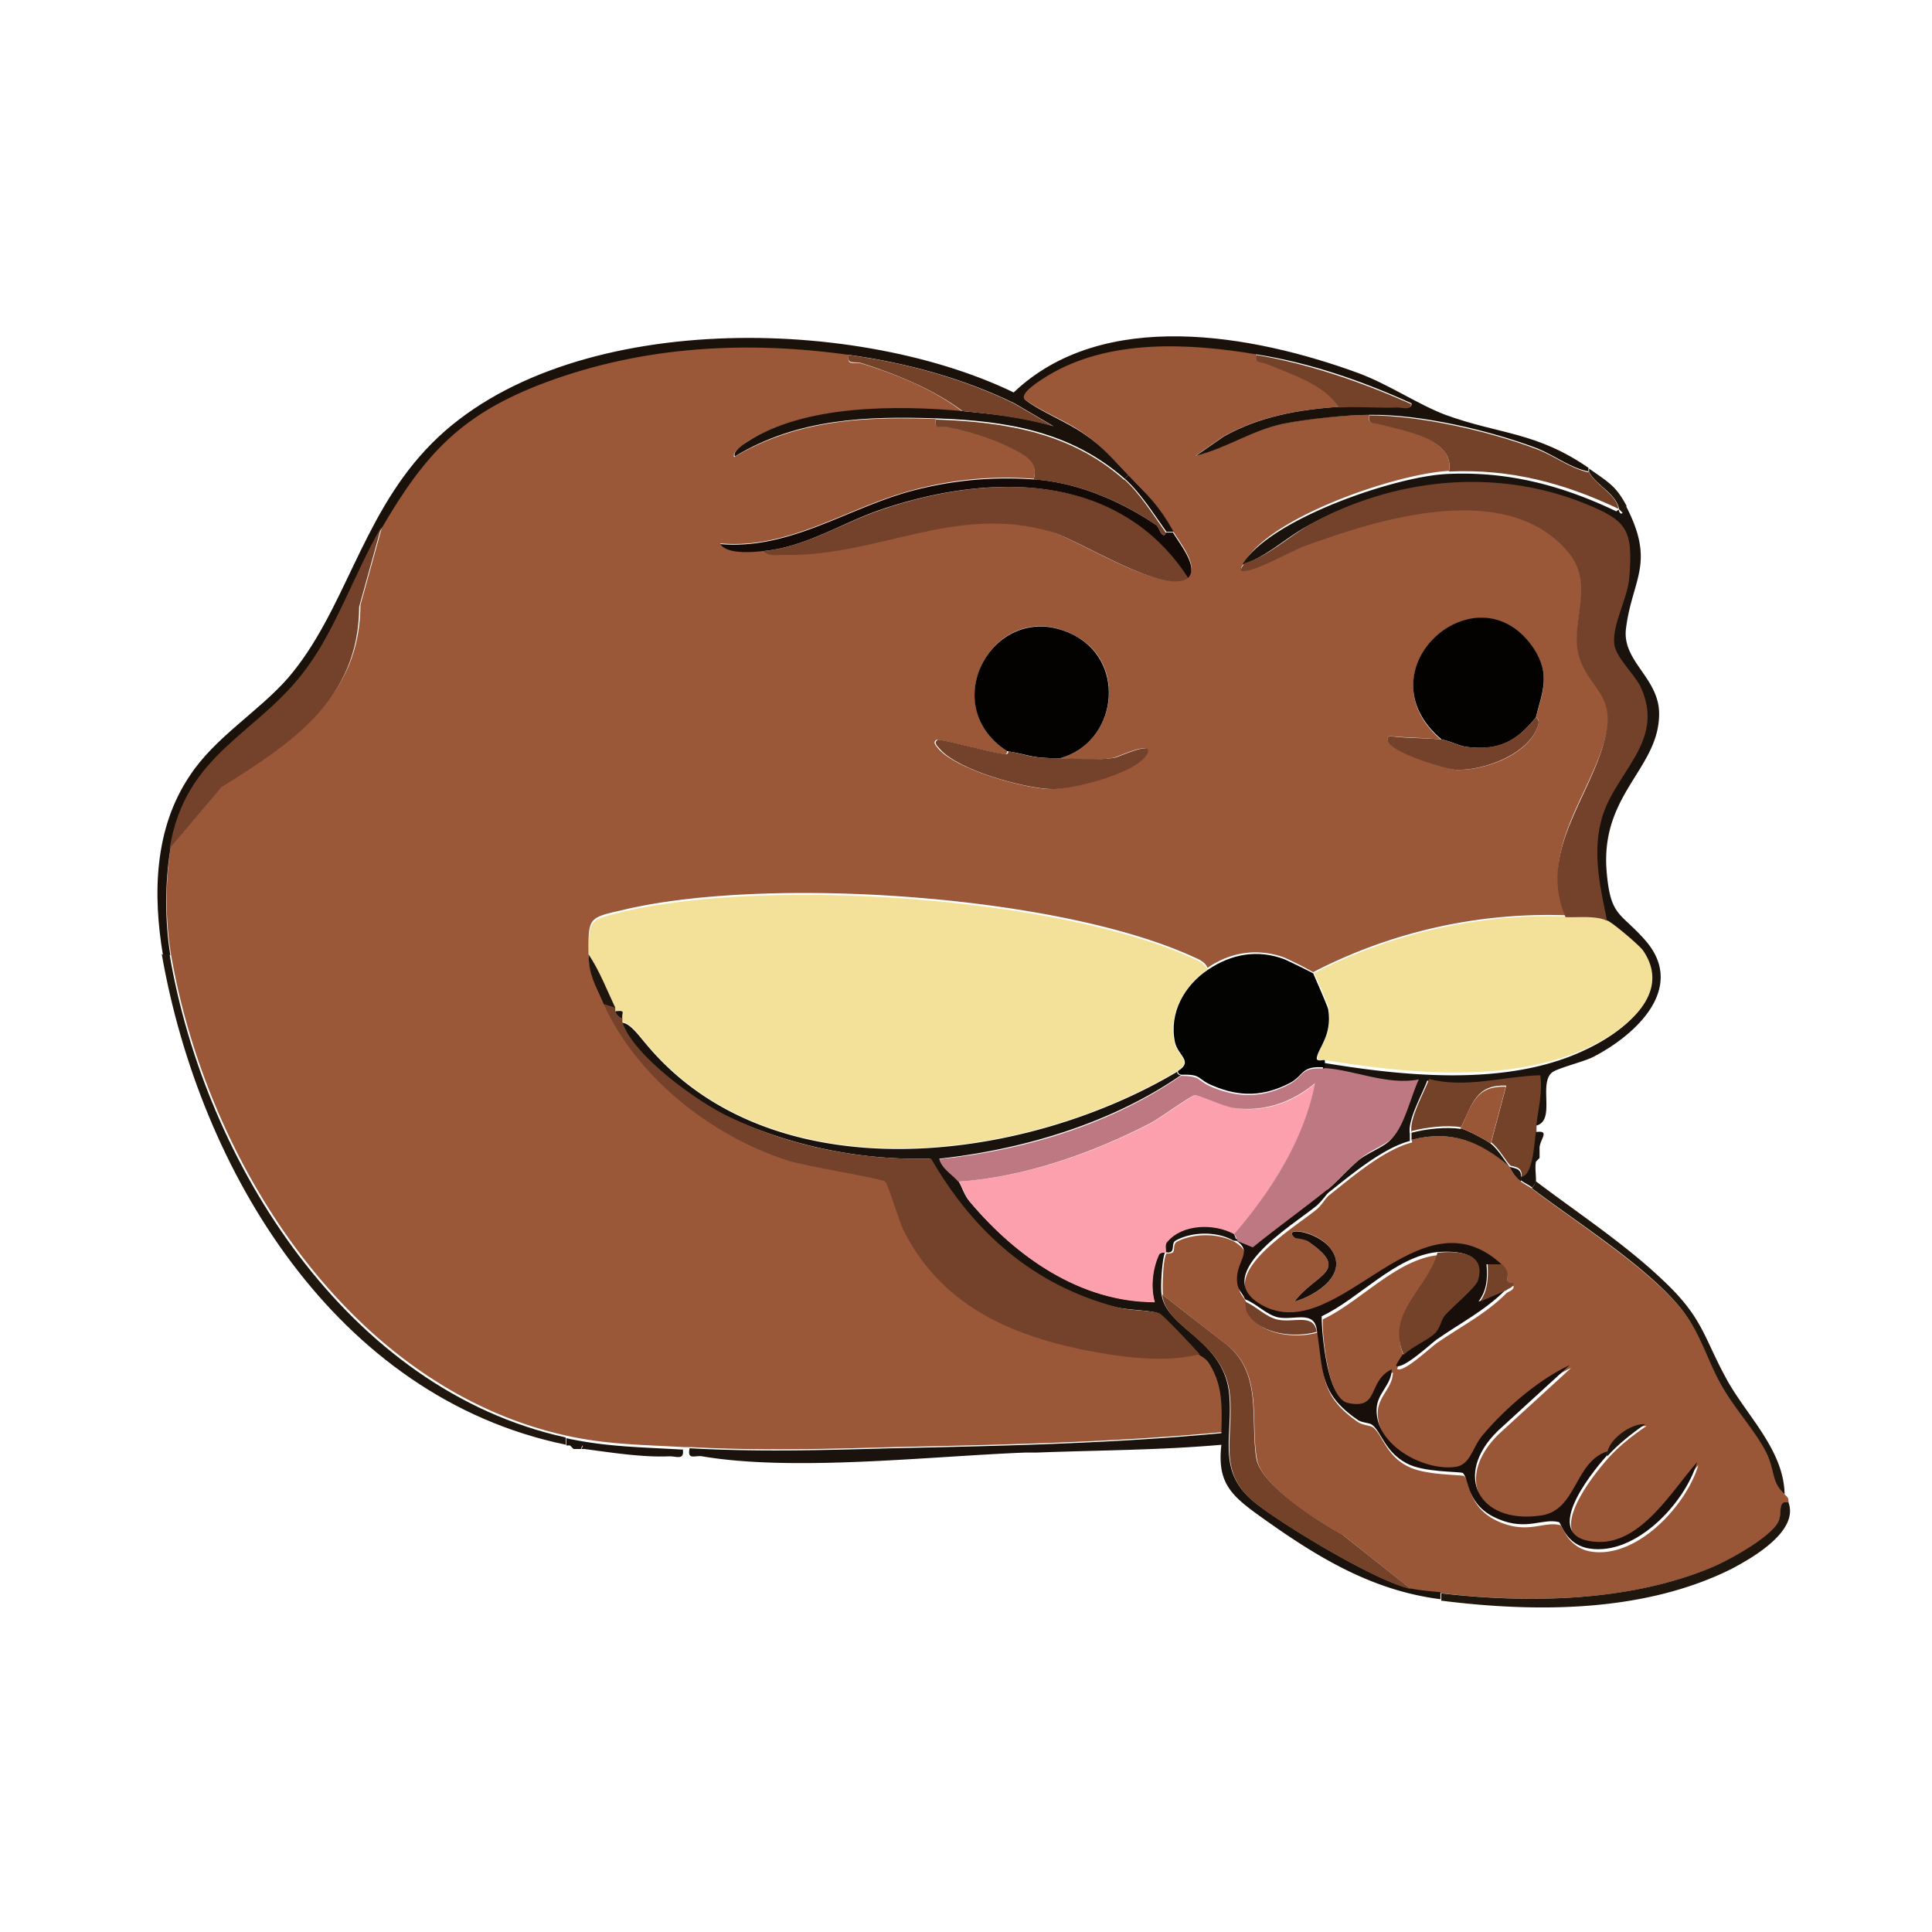 <svg xmlns="http://www.w3.org/2000/svg" width="32" height="32"><path d="M14.059 5.879c-.04.191.09.11.203.14.566.172 1.207.43 1.68.801-1.09-.101-2.633-.11-3.583.508-.058.043-.238.16-.199.242 1.05-.62 2.149-.672 3.34-.629-.04.188.09.11.21.13.33.077.688.167.99.32.241.12.51.23.421.539a5.9 5.9 0 0 0-2.082.21c-1.039.29-1.98.962-3.11.86.11.172.512.14.692.121.098.09.219.059.34.059 1.559.039 2.848-.852 4.437-.38.461.141 1.93 1.09 2.282.75.18-.179-.14-.562-.25-.75-.258-.448-.399-.581-.75-.94-.258-.27-.41-.45-.73-.68-.29-.211-.759-.39-.981-.57-.13-.11.27-.329.36-.391 1.01-.63 2.35-.547 3.48-.36-.04.172.09.121.18.16.421.172.933.32 1.19.72-.667.042-1.327.16-1.917.491l-.461.32c.5-.128.91-.421 1.437-.53a8 8 0 0 1 1.442-.149c-.04.168.082.117.191.149.39.12 1.219.242 1.129.78-.852.04-2.941.75-3.379 1.5-.02.04-.062.079-.062.122.12.078.84-.32 1.02-.39 1.241-.462 3.362-1.134 4.39.07.472.546.05 1.136.18 1.687.14.59.652.652.44 1.43-.26.98-1.109 1.86-.648 2.941a8.46 8.46 0 0 0-4.191.942 6 6 0 0 0-.48-.243c-.442-.16-.891-.09-1.27.172-.04-.101-.14-.14-.23-.18-2.239-1.03-7.06-1.351-9.45-.78-.558.128-.582.12-.57.71 0 .34.121.52.25.809.531 1.21 1.781 2.2 3.05 2.61.259.081 1.56.288 1.622.35.047.04.238.688.316.84.653 1.29 1.89 1.77 3.25 2 .512.09 1.133.15 1.64.02.044.05.122.07.18.16.231.371.212.73.204 1.149-1.82.172-3.64.21-5.461.25-1.14.031-2.2.062-3.352 0h-.12c-.68-.04-1.259-.04-1.938-.188-3.61-.793-5.98-4.562-6.563-8a5.7 5.7 0 0 1 0-1.75L3.7 13c1.16-.738 2.262-1.45 2.27-2.98l.36-1.301C7.05 7.489 7.66 6.82 9.058 6.3c1.62-.602 3.312-.692 5.02-.45Zm9.82 6.371c-.27-.031-.598-.031-.867-.059-.23.2.968.547 1.097.559.47.02 1.23-.25 1.371-.75.02-.09-.039-.121-.039-.121.11-.418.239-.7-.03-1.117-.911-1.41-2.911.34-1.532 1.5Zm-6.32.309c.93-.258 1.12-1.57.25-2.028-1.29-.703-2.34 1.117-1.13 1.91 0 0 .02.07-.077.047-.34-.058-.73-.18-1.082-.238-.09.04-.008.11.03.16.31.34 1.4.649 1.848.66.34 0 1.454-.27 1.59-.601.09-.2-.476.07-.547.082-.32.058-.613.02-.89.008Zm0 0" style="stroke:none;fill-rule:nonzero;fill:#9a5839;fill-opacity:1"/><path d="M23.379 18.879c.66-.168 1.133.02 1.621.441.012.008.05.14.191.25.07.051.13.078.188.121.73.559 1.941 1.32 2.5 2.028.3.39.41.82.64 1.242.211.367.583.758.75 1.129.153.308.083.469.301.672.07.066.04.066.059.117-.207-.027-.09.18-.18.351-.148.258-.8.61-1.09.73-1.359.571-3.03.599-4.48.43-.149-.019-.36-.038-.5-.062l-1.129-.898c-.39-.211-1.352-.809-1.43-1.258-.12-.66.121-1.461-.558-1.942l-1-.78c-.012-.122 0-.598.058-.688 0 0 .078.008.11-.024.03-.047 0-.129.058-.168.274-.148.692-.148.961 0 .34.2.051.328.063.66 0 .211.078.22.129.34.02.051 0 .121.058.22.223.331.781.382 1.13.28.1.692.03 1.051.671 1.489.078.05.21.05.25.09.148.12.21.46.57.64.29.152.899.133.93.16.11.09.05.531.59.762.48.2.73-.02 1 .05.05.009.11.368.512.438.757.121 1.578-.758 1.777-1.43-.41.461-.93 1.352-1.649 1.32-.968-.038-.152-1.089.16-1.44.18-.2.41-.38.63-.528-.22-.02-.579.238-.63.469-.55.18-.5.969-1.1 1.058-1.04.141-1.462-.668-.712-1.398l1.192-1.09c-.52.238-1.06.719-1.442 1.16-.168.211-.2.5-.476.532-.524.039-1.301-.383-1.282-.961.008-.27.25-.403.25-.66-.398.199-.18.667-.718.558-.34-.07-.454-1.117-.442-1.437.61-.282 1.219-.993 1.91-1.063-.172.602-.879 1-.558 1.691a.5.5 0 0 0-.121.192c.097.078.539-.344.668-.434.402-.277.8-.476 1.14-.816.031-.031.13-.05.121-.121-.21.008.008-.13-.191-.313-1.367-1.258-2.68 1.313-3.918.703-1-.492.469-1.34.86-1.671.077-.07.14-.18.19-.22.38-.3.91-.76 1.38-.878Zm-1.938 2.68c.368-.11.91-.45.598-.88-.219-.3-.809-.37-.598-.179 0 0 .137 0 .22.059.737.5.109.543-.22 1m0 0" style="stroke:none;fill-rule:nonzero;fill:#995738;fill-opacity:1"/><path d="M26.309 7.75v.059c-.297-.059-.547-.258-.84-.38-.79-.3-1.938-.57-2.778-.558-.402 0-1.043.07-1.441.149-.52.109-.93.402-1.441.53l.46-.32c.59-.332 1.25-.449 1.922-.492.32-.02.649.012.97 0 .077 0 .23.051.218-.058-.82-.371-1.668-.668-2.559-.809-1.129-.191-2.468-.262-3.48.36-.09.058-.48.289-.36.39.22.18.692.367.98.57.321.22.47.41.731.68l-.062.059c-.899-.79-1.969-.961-3.117-1-1.153-.04-2.301 0-3.34.629-.043-.079.137-.2.2-.239.948-.62 2.487-.61 3.577-.511.512.05 1.012.101 1.5.25l-.648-.38c-.86-.417-1.781-.667-2.73-.8-1.7-.238-3.4-.149-5.02.45-1.41.523-2.012 1.19-2.73 2.421-.43.738-.75 1.648-1.22 2.309-.812 1.113-2.011 1.402-2.28 3.011-.09.551-.09 1.2 0 1.75h-.122c-.168-1-.148-2.09.442-2.968.418-.641 1.14-1.063 1.629-1.622.93-1.082 1.199-2.62 2.28-3.78 2.15-2.321 7.052-2.25 9.74-.95 1.48-1.41 3.96-.96 5.71-.32.512.191.988.52 1.441.691.899.328 1.508.277 2.387.89Zm0 0" style="stroke:none;fill-rule:nonzero;fill:#1a110b;fill-opacity:1"/><path d="M10.309 16.941c.132.008.293.239.382.34 2.079 2.52 6.258 1.989 8.809.469-.012.04.04.059.059.059-1.149.793-2.61 1.23-4 1.382.043.16.25.278.312.368.059.082.09.222.188.34.761.902 1.832 1.671 3.062 1.66-.07-.239-.031-.54.059-.77.03-.059.12-.039.12-.05.009-.02-.03-.118.02-.169.25-.308.782-.32 1.11-.14.02.011.039.101.058.12h-.058c-.27-.16-.692-.152-.961 0-.059.04-.028.122-.059.169-.031.043-.101.02-.11.02-.05.081-.081.562-.062.69.07.583 1.032.75 1.121 1.66.07.712-.23 1.282.442 1.81.469.37 2.008 1.3 2.558 1.41.141.03.352.05.5.062v.117c-1.168-.148-2.09-.726-3.05-1.418-.438-.32-.649-.539-.579-1.14-1.02.09-2.039.09-3.058.129h-.192c-1.59.062-3.832.32-5.351.062-.117-.02-.25.07-.207-.133 1.148.063 2.207.032 3.348 0 1.82-.039 3.652-.078 5.46-.25.008-.418.032-.777-.199-1.148-.062-.102-.14-.121-.18-.16-.081-.102-.613-.66-.671-.68-.14-.05-.5-.05-.711-.102-1.39-.359-2.36-1.238-3.07-2.457a7.5 7.5 0 0 1-3.34-.691c-.528-.25-1.59-1.012-1.77-1.57ZM26.809 8.441s.02.09.062.059l.059-.121c.5.96.101 1.21 0 2.043-.059.547.57.816.55 1.43-.02.886-.968 1.308-.87 2.57.062.758.218.68.62 1.129.73.8-.14 1.597-.851 1.96-.16.079-.61.188-.68.259-.219.199.082.82-.277.878.027-.27.11-.527.058-.808-.609.02-1.23.219-1.84.058-.09.243-.331.66-.288.883v.117c-.461.122-1 .582-1.383.883v-.062c.172-.14.351-.348.531-.5.16-.13.422-.219.531-.34.2-.219.309-.7.438-.969-.528.102-1.078-.148-1.559-.191 0-.028.012-.11 0-.117 1.36.226 3.05.398 4.328-.204.602-.277 1.434-.878.942-1.609-.059-.09-.5-.46-.59-.5-.11-.55-.238-1.09-.11-1.64.2-.82 1.098-1.32.66-2.258-.109-.22-.402-.47-.43-.7-.038-.32.22-.75.25-1.12.06-.79-.038-.93-.741-1.212-1.48-.597-3.18-.418-4.559.352-.37.2-.691.52-1.082.64.442-.75 2.531-1.46 3.383-1.5 1.008-.05 1.91.188 2.809.618Zm0 0" style="stroke:none;fill-rule:nonzero;fill:#19120d;fill-opacity:1"/><path d="M2.809 15.809c.582 3.441 2.953 7.21 6.562 8v.12c-3.812-.788-6.062-4.538-6.691-8.12Zm0 0" style="stroke:none;fill-rule:nonzero;fill:#1f160e;fill-opacity:1"/><path d="M23.379 18.75c-.04-.219.2-.64.293-.879.598.16 1.226-.043 1.84-.062.039.293-.032.543-.063.812v.117c-.027.192-.05.75-.25.75.031-.18-.16-.16-.187-.187-.063-.063-.192-.29-.313-.38l.25-.94c-.508-.02-.558.308-.75.69-.23-.042-.578 0-.808.06Zm0 0" style="stroke:none;fill-rule:nonzero;fill:#734229;fill-opacity:1"/><path d="M29.621 24.879c.18.473-.57.91-.93 1.101-1.453.73-3.242.73-4.82.532v-.121c1.45.168 3.117.14 4.48-.43.29-.121.93-.473 1.09-.73.098-.16-.02-.38.18-.352M29.559 24.75c-.22-.2-.149-.36-.297-.672-.172-.36-.543-.758-.75-1.129-.23-.41-.34-.847-.64-1.238-.552-.711-1.77-1.473-2.5-2.031a.2.2 0 0 0 .058-.121c.699.53 1.492 1.05 2.129 1.66.671.633.66.953 1.07 1.68.34.59.922 1.14.93 1.863Zm0 0" style="stroke:none;fill-rule:nonzero;fill:#1f160e;fill-opacity:1"/><path d="M11.309 24c.03.191-.098.121-.22.121-.448.02-.96-.062-1.41-.121l-.03-.059L9.62 24H9.5l-.059-.059H9.38v-.12c.68.148 1.262.148 1.941.19ZM25.441 18.75c.23-.031.079.102.059.25v.179l-.059.06c-.02.09 0 .21 0 .312a.3.3 0 0 1-.062.12c-.05-.042-.117-.07-.188-.12v-.063c.2 0 .22-.558.25-.75Zm0 0" style="stroke:none;fill-rule:nonzero;fill:#19120d;fill-opacity:1"/><path d="m26.941 8.379-.062.121s-.05-.059-.059-.059c-.05-.27-.37-.39-.5-.62v-.06c.309.22.442.278.621.618M9.5 24l-.059-.059ZM9.691 24H9.63l.031-.059ZM25.441 19.25l.059-.059zm0 0" style="stroke:none;fill-rule:nonzero;fill:#1f160e;fill-opacity:1"/><path d="M20 16.059c-.39.27-.648.722-.55 1.203.05.226.312.316.05.476-2.55 1.524-6.73 2.051-8.809-.468-.082-.098-.242-.329-.382-.34v-.059c-.02-.101.062-.152-.118-.121v-.059c-.14-.293-.261-.601-.441-.882 0-.59.012-.57.57-.707 2.39-.57 7.211-.25 9.45.777.09.043.18.082.23.18M25.941 15.191c.23 0 .47-.03.688.059.09.04.531.41.59.5.492.73-.34 1.34-.938 1.61-1.281.59-2.98.421-4.332.199-.008-.008-.129.03-.129-.028 0-.16.25-.37.192-.812 0-.047-.223-.57-.25-.598a8.53 8.53 0 0 1 4.187-.941Zm0 0" style="stroke:none;fill-rule:nonzero;fill:#f3e19a;fill-opacity:1"/><path d="M26.621 15.25c-.21-.09-.46-.05-.691-.059-.461-1.07.398-1.96.648-2.941.211-.781-.297-.84-.437-1.43-.13-.558.289-1.148-.18-1.691-1.031-1.2-3.152-.527-4.39-.07-.18.07-.9.472-1.02.39 0-.039.039-.078.058-.12.391-.11.72-.43 1.082-.638 1.38-.77 3.07-.953 4.559-.351.691.281.8.422.738 1.21-.027.372-.289.79-.25 1.122.032.226.32.476.434.7.437.937-.473 1.437-.66 2.257-.133.55 0 1.101.11 1.64ZM10.191 16.691v.059q.03.09.118.121v.059c.18.558 1.242 1.32 1.77 1.57 1.03.5 2.202.719 3.343.691.707 1.22 1.687 2.09 3.066 2.457.211.063.563.051.711.102.063.02.582.578.672.68-.5.129-1.133.07-1.64-.02-1.352-.23-2.59-.719-3.25-2-.083-.148-.27-.8-.32-.84-.06-.05-1.36-.261-1.622-.351-1.27-.41-2.508-1.39-3.05-2.61l.19.063Zm0 0" style="stroke:none;fill-rule:nonzero;fill:#74422a;fill-opacity:1"/><path d="M21.75 16.121s.238.54.25.598c.07.441-.18.652-.191.812 0 .059.12.02.132.028.008.011 0 .09 0 .12-.402-.03-.332.13-.582.262-.43.22-.82.23-1.257.047-.282-.11-.18-.199-.532-.187-.03 0-.07-.031-.058-.063.258-.16 0-.25-.051-.476-.102-.492.16-.942.55-1.203.387-.258.817-.34 1.27-.168.047.02.457.218.48.238Zm0 0" style="stroke:none;fill-rule:nonzero;fill:#030302;fill-opacity:1"/><path d="M19.691 9.559c-.351.34-1.812-.618-2.28-.75-1.59-.47-2.88.421-4.442.382-.117 0-.239.028-.34-.062.7-.059 1.32-.469 1.973-.688 1.796-.613 3.957-.632 5.09 1.13Zm0 0" style="stroke:none;fill-rule:nonzero;fill:#74422a;fill-opacity:1"/><path d="M17.559 12.559c-.508 0-.45-.047-.88-.118-1.218-.793-.16-2.601 1.13-1.91.863.469.68 1.77-.25 2.028M25.441 11.879c-.32.402-.62.562-1.152.492-.14-.02-.27-.101-.41-.121-1.379-1.16.61-2.898 1.531-1.5.27.422.14.7.031 1.121Zm0 0" style="stroke:none;fill-rule:nonzero;fill:#030201;fill-opacity:1"/><path d="m6.309 8.75-.36 1.3c-.008 1.54-1.11 2.25-2.27 2.981l-.87 1.028c.261-1.61 1.472-1.887 2.28-3.008.481-.653.79-1.57 1.22-2.313Zm0 0" style="stroke:none;fill-rule:nonzero;fill:#74422a;fill-opacity:1"/><path d="M26.309 7.809c.132.242.453.363.5.62C25.91 8 25.012 7.763 24 7.81c.102-.54-.738-.668-1.129-.778-.101-.031-.223.008-.191-.152.84 0 1.992.262 2.78.562.29.11.54.309.84.38ZM18.621 7.941c.25.22.488.598.688.88 0 0-.008.07-.059.03-.04-.03-.05-.12-.11-.16-.581-.402-1.312-.703-2.019-.75.09-.312-.18-.421-.422-.543-.3-.148-.66-.25-.988-.32-.11-.027-.25.063-.211-.129 1.148.04 2.23.211 3.121 1Zm0 0" style="stroke:none;fill-rule:nonzero;fill:#734229;fill-opacity:1"/><path d="M16.691 12.441c.418.079.36.118.88.118.28 0 .57.043.89-.008.07-.012.629-.281.55-.082-.14.332-1.25.61-1.59.601-.452-.011-1.542-.308-1.85-.66-.04-.05-.122-.11-.032-.16.352.059.73.18 1.082.238.098.024.078-.047.078-.047Zm0 0" style="stroke:none;fill-rule:nonzero;fill:#74422a;fill-opacity:1"/><path d="M17.121 7.941c.707.047 1.43.348 2.02.75.058.04.07.13.109.16.05.04.059-.03.059-.03h.12c.11.19.43.57.25.75-1.14-1.762-3.288-1.743-5.09-1.13-.648.22-1.26.63-1.968.688-.18.02-.582.05-.691-.117 1.129.097 2.07-.57 3.11-.864a6.1 6.1 0 0 1 2.081-.207m0 0" style="stroke:none;fill-rule:nonzero;fill:#130a07;fill-opacity:1"/><path d="M14.059 5.879c.953.133 1.87.383 2.73.8l.652.38c-.492-.137-.992-.2-1.5-.25-.472-.36-1.113-.618-1.68-.797-.113-.032-.241.039-.202-.14Zm0 0" style="stroke:none;fill-rule:nonzero;fill:#734229;fill-opacity:1"/><path d="M25.441 11.879s.059.043.04.121c-.141.488-.903.77-1.372.75-.129 0-1.34-.352-1.097-.559.277.04.61.028.867.059.14.02.27.102.41.121.531.059.832-.09 1.152-.492m0 0" style="stroke:none;fill-rule:nonzero;fill:#74422a;fill-opacity:1"/><path d="M20.809 5.879c.89.152 1.742.45 2.562.812.008.11-.14.059-.223.059-.32.012-.648-.02-.968 0-.258-.39-.77-.54-1.192-.719-.097-.043-.218 0-.18-.16Zm0 0" style="stroke:none;fill-rule:nonzero;fill:#734229;fill-opacity:1"/><path d="M19.441 8.809h-.12c-.2-.278-.43-.649-.692-.88l.062-.058c.348.36.489.48.75.938m0 0" style="stroke:none;fill-rule:nonzero;fill:#180e0a;fill-opacity:1"/><path d="M9.75 15.809c.18.27.3.582.441.882L10 16.63c-.129-.3-.25-.48-.25-.809Zm0 0" style="stroke:none;fill-rule:nonzero;fill:#1f160e;fill-opacity:1"/><path d="M22 19.75s-.11.148-.191.219c-.387.32-1.848 1.18-.86 1.672 1.242.609 2.551-1.961 3.922-.7h-.25c.02.23.008.43-.133.618l.442-.188c-.34.34-.739.54-1.14.82-.118.09-.56.5-.669.43.027-.062.078-.14.117-.191.14-.14.422-.25.532-.371.082-.09.09-.22.152-.278.11-.12.52-.472.547-.582.14-.449-.328-.488-.668-.46-.692.07-1.301.78-1.91 1.062 0 .308.097 1.37.437 1.437.531.114.313-.36.723-.558 0 .261-.242.39-.25.66-.02.59.758 1.012 1.277.96.281-.019.3-.32.48-.53.372-.442.922-.918 1.442-1.16l-1.191 1.09c-.75.73-.32 1.55.71 1.402.602-.082.551-.883 1.102-1.063v.063c-.312.347-1.133 1.398-.16 1.437.73.031 1.238-.86 1.648-1.32-.199.68-1.02 1.55-1.78 1.43-.4-.06-.47-.43-.509-.438-.27-.07-.53.148-1-.05-.539-.22-.48-.661-.59-.763-.039-.027-.652-.007-.93-.16-.359-.187-.421-.52-.57-.636-.05-.043-.18-.032-.25-.09-.64-.442-.558-.801-.671-1.492-.047-.32-.38-.149-.637-.2-.192-.039-.363-.23-.55-.3-.052-.13-.134-.141-.134-.34 0-.32.293-.461-.058-.66h.058l.25.101c.41-.332.84-.64 1.25-.973v.063Zm0 0" style="stroke:none;fill-rule:nonzero;fill:#180e0a;fill-opacity:1"/><path d="m19.25 21.441 1 .778c.68.48.45 1.281.559 1.941.082.45 1.043 1.05 1.43 1.262l1.132.898c-.55-.11-2.09-1.039-2.562-1.41-.668-.52-.368-1.09-.438-1.808-.09-.91-1.062-1.082-1.121-1.66M23.25 22.441c-.309-.691.39-1.082.559-1.691.351-.04.812 0 .671.46-.03.11-.44.45-.55.58-.059.07-.07.19-.149.28-.11.121-.39.23-.531.371m0 0" style="stroke:none;fill-rule:nonzero;fill:#734229;fill-opacity:1"/><path d="M20.621 21.559c.18.07.348.261.55.3.27.051.59-.109.638.2-.348.101-.91.05-1.13-.278-.07-.101-.038-.172-.058-.222m0 0" style="stroke:none;fill-rule:nonzero;fill:#74422a;fill-opacity:1"/><path d="M21.441 21.559c.329-.457.957-.5.22-1-.083-.047-.212-.047-.22-.059-.21-.191.38-.11.598.18.313.422-.23.77-.598.879m0 0" style="stroke:none;fill-rule:nonzero;fill:#180e0a;fill-opacity:1"/><path d="M24.191 18.691c.079.008.418.188.5.25.118.09.25.309.309.38.031.03.219.007.191.19v.06c-.14-.11-.18-.243-.191-.25-.5-.423-.969-.61-1.621-.442v-.117c.23-.063.582-.102.812-.063Zm0 0" style="stroke:none;fill-rule:nonzero;fill:#1f160e;fill-opacity:1"/><path d="M24.879 20.941c.2.18-.02.329.191.309 0 .078-.09.09-.12.121l-.438.188c.136-.188.136-.387.129-.618h.25Zm0 0" style="stroke:none;fill-rule:nonzero;fill:#734229;fill-opacity:1"/><path d="M26.621 24.059c.04-.23.399-.489.629-.47-.219.15-.45.333-.629.532Zm0 0" style="stroke:none;fill-rule:nonzero;fill:#1f160e;fill-opacity:1"/><path d="M20.441 20.441c-.332-.18-.863-.171-1.113.137-.039.05 0 .152-.02.172 0 0-.097-.02-.117.05-.101.231-.132.528-.062.77-1.23 0-2.3-.75-3.059-1.66-.101-.12-.129-.262-.191-.34 1.09-.07 2.223-.468 3.191-.968.149-.082.66-.454.73-.461.06 0 .481.18.641.21.489.079.97-.081 1.348-.41-.18.938-.73 1.778-1.34 2.5Zm0 0" style="stroke:none;fill-rule:nonzero;fill:#fca0ae;fill-opacity:1"/><path d="M21.941 17.691c.48.028 1.04.29 1.559.188-.129.27-.23.75-.441.973-.118.117-.38.207-.528.34-.18.148-.36.359-.531.5-.41.328-.84.636-1.25.968l-.25-.101s-.04-.11-.059-.118c.61-.71 1.16-1.562 1.34-2.5-.383.32-.851.48-1.351.41-.16-.023-.59-.222-.64-.21-.071.007-.58.379-.731.46-.97.5-2.098.899-3.188.97-.07-.09-.281-.22-.312-.372 1.39-.14 2.851-.578 4-1.379.351 0 .25.078.53.192.442.18.84.168 1.263-.051.25-.133.18-.29.578-.262Zm0 0" style="stroke:none;fill-rule:nonzero;fill:#bd7881;fill-opacity:1"/><path d="M24.191 18.691c.188-.382.239-.71.75-.691l-.25.941c-.082-.062-.421-.242-.5-.25m0 0" style="stroke:none;fill-rule:nonzero;fill:#995738;fill-opacity:1"/><path d="M10.191 16.75c.188-.02.098.02.118.121a.18.18 0 0 1-.118-.121m0 0" style="stroke:none;fill-rule:nonzero;fill:#19120d;fill-opacity:1"/></svg>